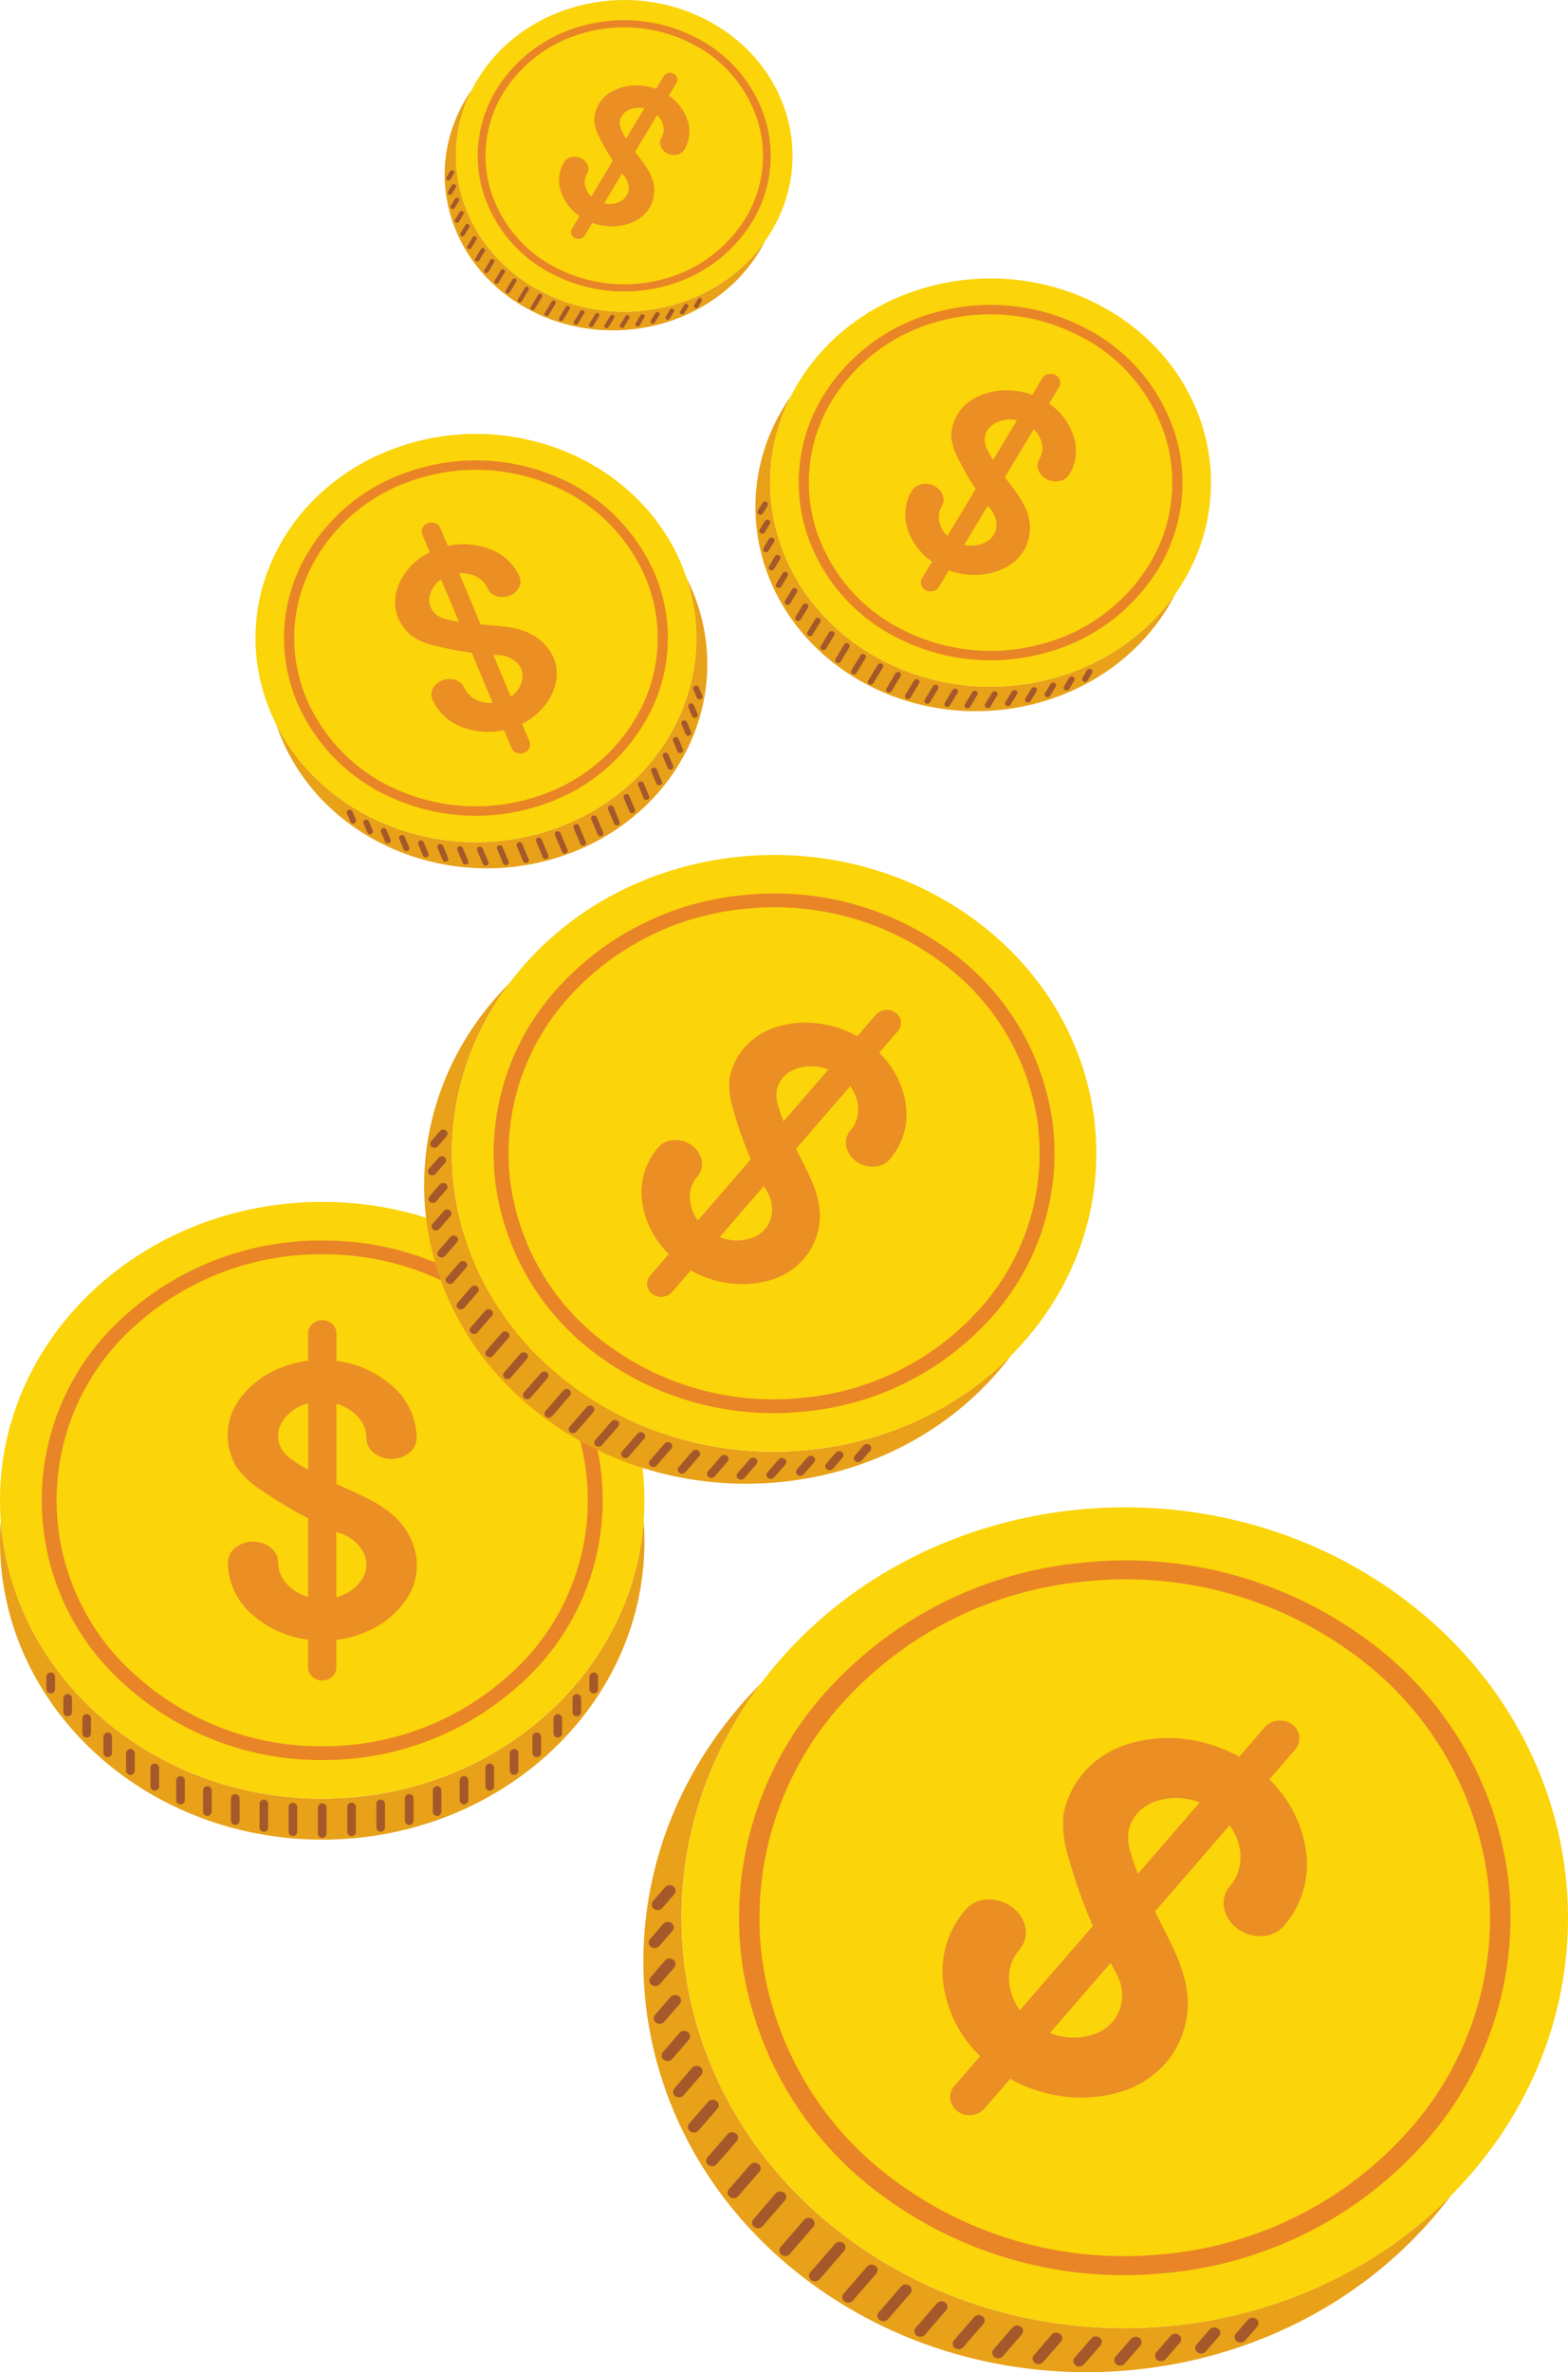 <svg id="Groupe_441" data-name="Groupe 441" xmlns="http://www.w3.org/2000/svg" xmlns:xlink="http://www.w3.org/1999/xlink" width="188" height="284.203" viewBox="0 0 188 284.203">
  <defs>
    <clipPath id="clip-path">
      <rect id="Rectangle_235" data-name="Rectangle 235" width="188" height="284.203" fill="none"/>
    </clipPath>
  </defs>
  <g id="Groupe_440" data-name="Groupe 440" clip-path="url(#clip-path)">
    <path id="Tracé_3203" data-name="Tracé 3203" d="M77.177,233.064q.09,1.222.091,2.467c0,19.743-17.3,35.748-38.634,35.748S0,255.274,0,235.531q0-1.245.091-2.47c1.356,18.605,18.092,33.308,38.543,33.307s37.185-14.7,38.542-33.3" transform="translate(0 -50.878)" fill="#e8a118" fill-rule="evenodd"/>
    <path id="Tracé_3204" data-name="Tracé 3204" d="M38.634,184.206c21.337,0,38.634,16.005,38.634,35.749S59.972,255.7,38.634,255.7,0,239.7,0,219.955s17.3-35.749,38.634-35.749" transform="translate(0 -40.213)" fill="#fbd40a" fill-rule="evenodd"/>
    <path id="Tracé_3205" data-name="Tracé 3205" d="M40.032,190.13a34.939,34.939,0,0,1,23.779,9.114,29.5,29.5,0,0,1,0,44.007,34.931,34.931,0,0,1-23.779,9.114,34.938,34.938,0,0,1-23.78-9.114,29.5,29.5,0,0,1,0-44.007,34.941,34.941,0,0,1,23.78-9.114m22.518,10.281h0a33.087,33.087,0,0,0-22.518-8.63,33.079,33.079,0,0,0-22.518,8.63,27.937,27.937,0,0,0,0,41.673,33.076,33.076,0,0,0,22.518,8.632,33.083,33.083,0,0,0,22.518-8.632,27.939,27.939,0,0,0,0-41.673" transform="translate(-1.398 -41.506)" fill="#e98526" fill-rule="evenodd"/>
    <path id="Tracé_3206" data-name="Tracé 3206" d="M51.482,230.948a3.511,3.511,0,0,0-.367-.947,4.889,4.889,0,0,0-2.915-2.208l-.251-.1v7.84a5.787,5.787,0,0,0,1.005-.369,4.962,4.962,0,0,0,2.064-1.779,3.216,3.216,0,0,0,.464-2.434m-9.423,3.046h0a5.575,5.575,0,0,0,2.507,1.492v-9.413a53.16,53.16,0,0,1-5.651-3.407,10.585,10.585,0,0,1-2.949-2.752,8.021,8.021,0,0,1-1.006-3.023,7.3,7.3,0,0,1,1.334-5.013,10.851,10.851,0,0,1,4.26-3.522,12.82,12.82,0,0,1,4.012-1.165v-3.3a1.505,1.505,0,0,1,.5-1.106,1.787,1.787,0,0,1,2.391,0,1.5,1.5,0,0,1,.5,1.106v3.32a12.443,12.443,0,0,1,6.816,3.113,8.328,8.328,0,0,1,2.8,6.136,2.3,2.3,0,0,1-.9,1.777,3.453,3.453,0,0,1-4.22,0,2.3,2.3,0,0,1-.9-1.777,3.624,3.624,0,0,0-.4-1.653,4.479,4.479,0,0,0-1.164-1.42,5.4,5.4,0,0,0-1.123-.709,5.952,5.952,0,0,0-.912-.342v9.618c.422.2.874.4,1.328.607,2.845,1.286,5.729,2.589,7.273,5.349a8.012,8.012,0,0,1,1.005,3.022,7.288,7.288,0,0,1-1.334,5.015,10.861,10.861,0,0,1-4.261,3.522,12.882,12.882,0,0,1-4.012,1.164v3.3a1.5,1.5,0,0,1-.5,1.106,1.787,1.787,0,0,1-2.391,0,1.505,1.505,0,0,1-.5-1.106V240.61a12.445,12.445,0,0,1-6.815-3.113,8.33,8.33,0,0,1-2.8-6.136,2.3,2.3,0,0,1,.9-1.777,3.454,3.454,0,0,1,4.221,0,2.3,2.3,0,0,1,.9,1.777,3.823,3.823,0,0,0,1.094,2.631m.688-14.862h0a19.065,19.065,0,0,0,1.819,1.125V212.29a5.807,5.807,0,0,0-1,.371,4.958,4.958,0,0,0-2.064,1.778,3.218,3.218,0,0,0-.464,2.435,3.482,3.482,0,0,0,.367.945,4.653,4.653,0,0,0,1.346,1.312" transform="translate(-7.622 -44.169)" fill="#eb8e23" fill-rule="evenodd"/>
    <path id="Tracé_3207" data-name="Tracé 3207" d="M7.121,256.818a.519.519,0,0,1,1.035,0v1.548a.519.519,0,0,1-1.035,0Z" transform="translate(-1.555 -55.96)" fill="#a5592a" fill-rule="evenodd"/>
    <path id="Tracé_3208" data-name="Tracé 3208" d="M9.717,260.125a.519.519,0,0,1,1.035,0v1.7a.519.519,0,0,1-1.035,0Z" transform="translate(-2.121 -56.682)" fill="#a5592a" fill-rule="evenodd"/>
    <path id="Tracé_3209" data-name="Tracé 3209" d="M12.637,263.2a.519.519,0,0,1,1.036,0v1.843a.519.519,0,0,1-1.036,0Z" transform="translate(-2.759 -57.353)" fill="#a5592a" fill-rule="evenodd"/>
    <path id="Tracé_3210" data-name="Tracé 3210" d="M15.856,266.015a.519.519,0,0,1,1.035,0v1.99a.519.519,0,0,1-1.035,0Z" transform="translate(-3.461 -57.968)" fill="#a5592a" fill-rule="evenodd"/>
    <path id="Tracé_3211" data-name="Tracé 3211" d="M19.344,268.551a.519.519,0,0,1,1.036,0v2.138a.519.519,0,0,1-1.036,0Z" transform="translate(-4.223 -58.521)" fill="#a5592a" fill-rule="evenodd"/>
    <path id="Tracé_3212" data-name="Tracé 3212" d="M23.076,270.783a.519.519,0,0,1,1.036,0v2.286a.52.52,0,0,1-1.036,0Z" transform="translate(-5.038 -59.009)" fill="#a5592a" fill-rule="evenodd"/>
    <path id="Tracé_3213" data-name="Tracé 3213" d="M27.023,272.69a.519.519,0,0,1,1.035,0v2.432a.519.519,0,0,1-1.035,0Z" transform="translate(-5.899 -59.425)" fill="#a5592a" fill-rule="evenodd"/>
    <path id="Tracé_3214" data-name="Tracé 3214" d="M31.148,274.256a.519.519,0,0,1,1.036,0v2.579a.519.519,0,0,1-1.036,0Z" transform="translate(-6.8 -59.767)" fill="#a5592a" fill-rule="evenodd"/>
    <path id="Tracé_3215" data-name="Tracé 3215" d="M35.422,275.465a.519.519,0,0,1,1.036,0v2.727a.52.52,0,0,1-1.036,0Z" transform="translate(-7.733 -60.031)" fill="#a5592a" fill-rule="evenodd"/>
    <path id="Tracé_3216" data-name="Tracé 3216" d="M39.806,276.308a.519.519,0,0,1,1.036,0v2.874a.519.519,0,0,1-1.036,0Z" transform="translate(-8.69 -60.215)" fill="#a5592a" fill-rule="evenodd"/>
    <path id="Tracé_3217" data-name="Tracé 3217" d="M44.265,276.777a.519.519,0,0,1,1.034,0V279.8a.519.519,0,0,1-1.034,0Z" transform="translate(-9.663 -60.317)" fill="#a5592a" fill-rule="evenodd"/>
    <path id="Tracé_3218" data-name="Tracé 3218" d="M48.76,276.873a.519.519,0,0,1,1.036,0v3.169a.519.519,0,0,1-1.036,0Z" transform="translate(-10.645 -60.338)" fill="#a5592a" fill-rule="evenodd"/>
    <path id="Tracé_3219" data-name="Tracé 3219" d="M91.444,256.818a.519.519,0,0,0-1.035,0v1.548a.519.519,0,0,0,1.035,0Z" transform="translate(-19.737 -55.96)" fill="#a5592a" fill-rule="evenodd"/>
    <path id="Tracé_3220" data-name="Tracé 3220" d="M88.847,260.125a.519.519,0,0,0-1.035,0v1.7a.519.519,0,0,0,1.035,0Z" transform="translate(-19.17 -56.682)" fill="#a5592a" fill-rule="evenodd"/>
    <path id="Tracé_3221" data-name="Tracé 3221" d="M85.928,263.2a.519.519,0,0,0-1.035,0v1.843a.519.519,0,0,0,1.035,0Z" transform="translate(-18.533 -57.353)" fill="#a5592a" fill-rule="evenodd"/>
    <path id="Tracé_3222" data-name="Tracé 3222" d="M82.709,266.015a.519.519,0,0,0-1.035,0v1.99a.519.519,0,0,0,1.035,0Z" transform="translate(-17.83 -57.968)" fill="#a5592a" fill-rule="evenodd"/>
    <path id="Tracé_3223" data-name="Tracé 3223" d="M79.221,268.551a.519.519,0,0,0-1.036,0v2.138a.52.52,0,0,0,1.036,0Z" transform="translate(-17.068 -58.521)" fill="#a5592a" fill-rule="evenodd"/>
    <path id="Tracé_3224" data-name="Tracé 3224" d="M75.488,270.783a.519.519,0,0,0-1.036,0v2.286a.52.52,0,0,0,1.036,0Z" transform="translate(-16.253 -59.009)" fill="#a5592a" fill-rule="evenodd"/>
    <path id="Tracé_3225" data-name="Tracé 3225" d="M71.542,272.69a.519.519,0,0,0-1.035,0v2.432a.519.519,0,0,0,1.035,0Z" transform="translate(-15.392 -59.425)" fill="#a5592a" fill-rule="evenodd"/>
    <path id="Tracé_3226" data-name="Tracé 3226" d="M67.417,274.256a.519.519,0,0,0-1.036,0v2.579a.519.519,0,0,0,1.036,0Z" transform="translate(-14.491 -59.767)" fill="#a5592a" fill-rule="evenodd"/>
    <path id="Tracé_3227" data-name="Tracé 3227" d="M63.143,275.465a.519.519,0,0,0-1.036,0v2.727a.52.52,0,0,0,1.036,0Z" transform="translate(-13.558 -60.031)" fill="#a5592a" fill-rule="evenodd"/>
    <path id="Tracé_3228" data-name="Tracé 3228" d="M58.759,276.308a.519.519,0,0,0-1.036,0v2.874a.519.519,0,0,0,1.036,0Z" transform="translate(-12.601 -60.215)" fill="#a5592a" fill-rule="evenodd"/>
    <path id="Tracé_3229" data-name="Tracé 3229" d="M54.3,276.777a.519.519,0,0,0-1.036,0V279.8a.519.519,0,0,0,1.036,0Z" transform="translate(-11.628 -60.317)" fill="#a5592a" fill-rule="evenodd"/>
    <path id="Tracé_3230" data-name="Tracé 3230" d="M135.439,195.278q-.756,1.006-1.6,1.978c-13.343,15.408-37.657,17.89-54.307,5.543S60.2,167.955,73.544,152.548q.842-.972,1.741-1.874c-11.514,15.3-8.39,36.46,7.569,48.292s38.953,10.043,52.585-3.689" transform="translate(-14.203 -32.893)" fill="#e8a118" fill-rule="evenodd"/>
    <path id="Tracé_3231" data-name="Tracé 3231" d="M132.1,138.885c16.651,12.346,19.333,34.844,5.99,50.251s-37.655,17.889-54.307,5.543-19.333-34.843-5.991-50.251,37.657-17.888,54.308-5.543" transform="translate(-15.129 -28.605)" fill="#fbd40a" fill-rule="evenodd"/>
    <path id="Tracé_3232" data-name="Tracé 3232" d="M130.365,143.793a30.474,30.474,0,0,1,12.4,20.87,29.416,29.416,0,0,1-7.183,22.87A34.327,34.327,0,0,1,113.025,199a35.46,35.46,0,0,1-24.716-6.646,30.481,30.481,0,0,1-12.4-20.871,29.415,29.415,0,0,1,7.183-22.87,34.334,34.334,0,0,1,22.556-11.471,35.457,35.457,0,0,1,24.716,6.647m10.626,21.051h0a28.866,28.866,0,0,0-11.742-19.763,33.574,33.574,0,0,0-23.4-6.295,32.509,32.509,0,0,0-21.36,10.864,27.849,27.849,0,0,0-6.8,21.657,28.854,28.854,0,0,0,11.74,19.764,33.577,33.577,0,0,0,23.406,6.294A32.506,32.506,0,0,0,134.188,186.5a27.856,27.856,0,0,0,6.8-21.658" transform="translate(-16.527 -29.899)" fill="#e98526" fill-rule="evenodd"/>
    <path id="Tracé_3233" data-name="Tracé 3233" d="M113.616,180.48a3.452,3.452,0,0,0,.353-.95,4.308,4.308,0,0,0-.782-3.41c-.042-.074-.084-.15-.126-.226l-5.3,6.118a5.779,5.779,0,0,0,1.034.293,5.479,5.479,0,0,0,2.813-.193,3.629,3.629,0,0,0,2.007-1.632m-9.411-3.074h0a4.847,4.847,0,0,0,.949,2.615l6.361-7.346a46.31,46.31,0,0,1-2.108-5.928,9.429,9.429,0,0,1-.44-3.856,8.11,8.11,0,0,1,1.257-2.94,8.32,8.32,0,0,1,4.428-3.141,11.954,11.954,0,0,1,5.7-.283,12.725,12.725,0,0,1,3.919,1.413l2.229-2.575a1.724,1.724,0,0,1,1.134-.576,1.779,1.779,0,0,1,1.243.334,1.529,1.529,0,0,1,.623,1.049,1.482,1.482,0,0,1-.361,1.15l-2.243,2.591a10.813,10.813,0,0,1,3.215,6.372,8.178,8.178,0,0,1-1.964,6.407,2.639,2.639,0,0,1-1.9.869,3.356,3.356,0,0,1-2.133-.66,2.906,2.906,0,0,1-1.16-1.782,2.236,2.236,0,0,1,.5-1.906,3.757,3.757,0,0,0,.8-1.522,4.108,4.108,0,0,0,.052-1.782,4.754,4.754,0,0,0-.4-1.2,5.06,5.06,0,0,0-.481-.793l-6.5,7.505c.2.4.41.82.626,1.242,1.351,2.65,2.721,5.336,2.061,8.383a8.1,8.1,0,0,1-1.258,2.94,8.314,8.314,0,0,1-4.428,3.142,11.958,11.958,0,0,1-5.706.283,12.756,12.756,0,0,1-3.918-1.413l-2.229,2.575a1.734,1.734,0,0,1-1.134.577,1.782,1.782,0,0,1-1.243-.335,1.528,1.528,0,0,1-.623-1.049,1.478,1.478,0,0,1,.36-1.151l2.244-2.591a10.816,10.816,0,0,1-3.215-6.372,8.182,8.182,0,0,1,1.963-6.406,2.638,2.638,0,0,1,1.9-.869,3.357,3.357,0,0,1,2.133.659,2.915,2.915,0,0,1,1.16,1.783,2.239,2.239,0,0,1-.5,1.9,3.785,3.785,0,0,0-.925,2.687m10.581-11.2h0a16.319,16.319,0,0,0,.66,1.931l5.383-6.215a5.78,5.78,0,0,0-1.034-.293,5.482,5.482,0,0,0-2.813.193,3.628,3.628,0,0,0-2.007,1.632,3.482,3.482,0,0,0-.353.951,4.164,4.164,0,0,0,.164,1.8" transform="translate(-21.485 -33.789)" fill="#eb8e23" fill-rule="evenodd"/>
    <path id="Tracé_3234" data-name="Tracé 3234" d="M67.137,173.319a.546.546,0,0,1,.728-.073.454.454,0,0,1,.081.673L66.9,175.127a.547.547,0,0,1-.728.075.456.456,0,0,1-.081-.674Z" transform="translate(-14.403 -37.797)" fill="#a5592a" fill-rule="evenodd"/>
    <path id="Tracé_3235" data-name="Tracé 3235" d="M66.9,177.4a.545.545,0,0,1,.728-.074.454.454,0,0,1,.08.673l-1.146,1.323a.546.546,0,0,1-.728.074.455.455,0,0,1-.08-.673Z" transform="translate(-14.33 -38.689)" fill="#a5592a" fill-rule="evenodd"/>
    <path id="Tracé_3236" data-name="Tracé 3236" d="M67.075,181.491a.545.545,0,0,1,.728-.074.455.455,0,0,1,.081.673l-1.247,1.439a.544.544,0,0,1-.727.073.456.456,0,0,1-.081-.673Z" transform="translate(-14.346 -39.581)" fill="#a5592a" fill-rule="evenodd"/>
    <path id="Tracé_3237" data-name="Tracé 3237" d="M67.655,185.55a.548.548,0,0,1,.728-.074.456.456,0,0,1,.08.674L67.118,187.7a.546.546,0,0,1-.728.074.455.455,0,0,1-.08-.674Z" transform="translate(-14.451 -40.467)" fill="#a5592a" fill-rule="evenodd"/>
    <path id="Tracé_3238" data-name="Tracé 3238" d="M68.637,189.548a.545.545,0,0,1,.727-.074.455.455,0,0,1,.081.673L68,191.816a.548.548,0,0,1-.728.074.456.456,0,0,1-.081-.674Z" transform="translate(-14.643 -41.34)" fill="#a5592a" fill-rule="evenodd"/>
    <path id="Tracé_3239" data-name="Tracé 3239" d="M70.014,193.449a.545.545,0,0,1,.728-.073.455.455,0,0,1,.08.672l-1.545,1.783a.546.546,0,0,1-.728.075.456.456,0,0,1-.081-.673Z" transform="translate(-14.922 -42.192)" fill="#a5592a" fill-rule="evenodd"/>
    <path id="Tracé_3240" data-name="Tracé 3240" d="M71.775,197.22a.545.545,0,0,1,.728-.074.455.455,0,0,1,.08.673l-1.643,1.9a.548.548,0,0,1-.728.074.457.457,0,0,1-.081-.675Z" transform="translate(-15.285 -43.015)" fill="#a5592a" fill-rule="evenodd"/>
    <path id="Tracé_3241" data-name="Tracé 3241" d="M73.909,200.83a.545.545,0,0,1,.728-.073.455.455,0,0,1,.081.672l-1.744,2.014a.546.546,0,0,1-.728.074.455.455,0,0,1-.08-.673Z" transform="translate(-15.729 -43.803)" fill="#a5592a" fill-rule="evenodd"/>
    <path id="Tracé_3242" data-name="Tracé 3242" d="M76.4,204.246a.547.547,0,0,1,.728-.074.455.455,0,0,1,.08.674l-1.842,2.128a.547.547,0,0,1-.728.074.454.454,0,0,1-.081-.673Z" transform="translate(-16.251 -44.549)" fill="#a5592a" fill-rule="evenodd"/>
    <path id="Tracé_3243" data-name="Tracé 3243" d="M79.224,207.441a.545.545,0,0,1,.728-.074.456.456,0,0,1,.08.673l-1.943,2.243a.547.547,0,0,1-.728.074.456.456,0,0,1-.081-.674Z" transform="translate(-16.846 -45.246)" fill="#a5592a" fill-rule="evenodd"/>
    <path id="Tracé_3244" data-name="Tracé 3244" d="M82.357,210.386a.547.547,0,0,1,.728-.074.456.456,0,0,1,.081.673l-2.042,2.358a.546.546,0,0,1-.728.074.455.455,0,0,1-.081-.674Z" transform="translate(-17.508 -45.889)" fill="#a5592a" fill-rule="evenodd"/>
    <path id="Tracé_3245" data-name="Tracé 3245" d="M85.772,213.063a.545.545,0,0,1,.728-.074.455.455,0,0,1,.08.674l-2.142,2.472a.546.546,0,0,1-.728.075.456.456,0,0,1-.08-.674Z" transform="translate(-18.232 -46.473)" fill="#a5592a" fill-rule="evenodd"/>
    <path id="Tracé_3246" data-name="Tracé 3246" d="M132.941,222.11a.455.455,0,0,0-.081-.673.546.546,0,0,0-.728.074l-1.047,1.208a.456.456,0,0,0,.081.674.547.547,0,0,0,.728-.074Z" transform="translate(-28.592 -48.318)" fill="#a5592a" fill-rule="evenodd"/>
    <path id="Tracé_3247" data-name="Tracé 3247" d="M128.653,223.188a.455.455,0,0,0-.081-.673.546.546,0,0,0-.728.074l-1.146,1.323a.456.456,0,0,0,.081.673.547.547,0,0,0,.728-.073Z" transform="translate(-27.634 -48.553)" fill="#a5592a" fill-rule="evenodd"/>
    <path id="Tracé_3248" data-name="Tracé 3248" d="M124.269,223.9a.455.455,0,0,0-.081-.673.546.546,0,0,0-.727.073l-1.245,1.439a.454.454,0,0,0,.08.673.547.547,0,0,0,.728-.074Z" transform="translate(-26.655 -48.708)" fill="#a5592a" fill-rule="evenodd"/>
    <path id="Tracé_3249" data-name="Tracé 3249" d="M119.826,224.233a.456.456,0,0,0-.08-.674.546.546,0,0,0-.728.075l-1.345,1.553a.454.454,0,0,0,.08.674.547.547,0,0,0,.728-.074Z" transform="translate(-25.664 -48.781)" fill="#a5592a" fill-rule="evenodd"/>
    <path id="Tracé_3250" data-name="Tracé 3250" d="M115.362,224.193a.456.456,0,0,0-.08-.674.546.546,0,0,0-.728.075l-1.445,1.668a.455.455,0,0,0,.081.673.547.547,0,0,0,.728-.074Z" transform="translate(-24.668 -48.772)" fill="#a5592a" fill-rule="evenodd"/>
    <path id="Tracé_3251" data-name="Tracé 3251" d="M110.913,223.775a.455.455,0,0,0-.081-.673.547.547,0,0,0-.728.074l-1.543,1.783a.455.455,0,0,0,.08.674.546.546,0,0,0,.728-.074Z" transform="translate(-23.675 -48.681)" fill="#a5592a" fill-rule="evenodd"/>
    <path id="Tracé_3252" data-name="Tracé 3252" d="M106.519,222.981a.455.455,0,0,0-.081-.674.546.546,0,0,0-.727.075l-1.645,1.9a.455.455,0,0,0,.081.672.546.546,0,0,0,.728-.073Z" transform="translate(-22.693 -48.508)" fill="#a5592a" fill-rule="evenodd"/>
    <path id="Tracé_3253" data-name="Tracé 3253" d="M102.212,221.815a.456.456,0,0,0-.08-.674.547.547,0,0,0-.729.075l-1.743,2.013a.455.455,0,0,0,.081.674.547.547,0,0,0,.728-.075Z" transform="translate(-21.731 -48.253)" fill="#a5592a" fill-rule="evenodd"/>
    <path id="Tracé_3254" data-name="Tracé 3254" d="M98.033,220.286a.456.456,0,0,0-.081-.674.547.547,0,0,0-.728.075l-1.843,2.128a.456.456,0,0,0,.081.674.547.547,0,0,0,.728-.075Z" transform="translate(-20.797 -47.919)" fill="#a5592a" fill-rule="evenodd"/>
    <path id="Tracé_3255" data-name="Tracé 3255" d="M94.013,218.407a.454.454,0,0,0-.081-.673.546.546,0,0,0-.727.074l-1.943,2.243a.456.456,0,0,0,.081.674.546.546,0,0,0,.728-.075Z" transform="translate(-19.898 -47.509)" fill="#a5592a" fill-rule="evenodd"/>
    <path id="Tracé_3256" data-name="Tracé 3256" d="M90.191,216.194a.455.455,0,0,0-.081-.673.546.546,0,0,0-.727.074l-2.043,2.358a.455.455,0,0,0,.08.673.546.546,0,0,0,.728-.074Z" transform="translate(-19.042 -47.026)" fill="#a5592a" fill-rule="evenodd"/>
    <path id="Tracé_3257" data-name="Tracé 3257" d="M91.553,88.531q.385.759.716,1.552c5.265,12.6-1.5,26.755-15.115,31.626s-28.913-1.391-34.178-13.987q-.332-.794-.6-1.6c5.825,11.56,20.422,17.119,33.468,12.451s19.8-17.867,15.708-30.045" transform="translate(-9.251 -19.327)" fill="#e8a118" fill-rule="evenodd"/>
    <path id="Tracé_3258" data-name="Tracé 3258" d="M56.086,68.156C69.7,63.285,85,69.547,90.264,82.142s-1.5,26.754-15.116,31.625-28.913-1.391-34.177-13.986,1.5-26.754,15.115-31.625" transform="translate(-8.554 -14.518)" fill="#fbd40a" fill-rule="evenodd"/>
    <path id="Tracé_3259" data-name="Tracé 3259" d="M58.278,72a24.642,24.642,0,0,1,17.6.385A22.044,22.044,0,0,1,88.028,84.17a19.766,19.766,0,0,1-.417,16.285A22.249,22.249,0,0,1,74.871,111.7a24.642,24.642,0,0,1-17.6-.385,22.042,22.042,0,0,1-12.15-11.789,19.765,19.765,0,0,1,.417-16.286A22.248,22.248,0,0,1,58.278,72m17.107,1.417h0a23.332,23.332,0,0,0-16.666-.364A21.063,21.063,0,0,0,46.654,83.694a18.714,18.714,0,0,0-.395,15.422,20.876,20.876,0,0,0,11.5,11.163,23.338,23.338,0,0,0,16.667.366A21.074,21.074,0,0,0,86.5,100a18.715,18.715,0,0,0,.395-15.421A20.881,20.881,0,0,0,75.384,73.413" transform="translate(-9.511 -15.403)" fill="#e98526" fill-rule="evenodd"/>
    <path id="Tracé_3260" data-name="Tracé 3260" d="M75.5,97.222a2.559,2.559,0,0,0-.487-.52,3.564,3.564,0,0,0-2.447-.743l-.188-.009,2.09,5a3.693,3.693,0,0,0,.542-.465,3.141,3.141,0,0,0,.843-1.606,2.2,2.2,0,0,0-.353-1.66m-5.2,4.094h0a4.028,4.028,0,0,0,2,.38L69.79,95.69a38.373,38.373,0,0,1-4.514-.883,7.823,7.823,0,0,1-2.615-1.083,5.874,5.874,0,0,1-1.448-1.7,4.937,4.937,0,0,1-.485-3.5A6.835,6.835,0,0,1,62.507,85.3a8.248,8.248,0,0,1,2.25-1.66l-.879-2.1a1,1,0,0,1,.021-.819,1.121,1.121,0,0,1,.64-.565,1.235,1.235,0,0,1,.885.02,1.106,1.106,0,0,1,.611.593l.885,2.118a8.87,8.87,0,0,1,5.178.43,6.145,6.145,0,0,1,3.421,3.276,1.509,1.509,0,0,1-.1,1.337,2.121,2.121,0,0,1-1.154.941,2.34,2.34,0,0,1-1.538.023,1.7,1.7,0,0,1-1.046-.929,2.638,2.638,0,0,0-.7-.963,3.342,3.342,0,0,0-1.123-.641,3.943,3.943,0,0,0-.905-.195,4.207,4.207,0,0,0-.673-.012L70.85,92.29c.323.03.666.058,1.01.084,2.157.171,4.345.344,6.065,1.753a5.876,5.876,0,0,1,1.448,1.7,4.939,4.939,0,0,1,.486,3.5,6.841,6.841,0,0,1-1.78,3.218,8.209,8.209,0,0,1-2.248,1.659l.879,2.105a1,1,0,0,1-.021.819,1.122,1.122,0,0,1-.641.565,1.231,1.231,0,0,1-.883-.02,1.11,1.11,0,0,1-.612-.593l-.885-2.118a8.87,8.87,0,0,1-5.178-.429,6.146,6.146,0,0,1-3.421-3.277,1.511,1.511,0,0,1,.1-1.337,2.123,2.123,0,0,1,1.155-.94,2.33,2.33,0,0,1,1.538-.023,1.7,1.7,0,0,1,1.045.929,2.807,2.807,0,0,0,1.4,1.428m-3.524-9.638h0a13.567,13.567,0,0,0,1.46.3L66.116,86.9a3.562,3.562,0,0,0-.542.465,3.14,3.14,0,0,0-.843,1.606,2.2,2.2,0,0,0,.353,1.659,2.6,2.6,0,0,0,.487.52,3.444,3.444,0,0,0,1.208.529" transform="translate(-13.23 -17.483)" fill="#eb8e23" fill-rule="evenodd"/>
    <path id="Tracé_3261" data-name="Tracé 3261" d="M53.208,124.558a.321.321,0,0,1,.2-.424.364.364,0,0,1,.458.187l.413.989a.321.321,0,0,1-.2.424.363.363,0,0,1-.457-.188Z" transform="translate(-11.61 -27.094)" fill="#a5592a" fill-rule="evenodd"/>
    <path id="Tracé_3262" data-name="Tracé 3262" d="M55.746,126.075a.321.321,0,0,1,.2-.424.364.364,0,0,1,.457.187l.452,1.083a.319.319,0,0,1-.2.423.363.363,0,0,1-.458-.187Z" transform="translate(-12.165 -27.425)" fill="#a5592a" fill-rule="evenodd"/>
    <path id="Tracé_3263" data-name="Tracé 3263" d="M58.428,127.368a.322.322,0,0,1,.2-.424.365.365,0,0,1,.458.188l.492,1.176a.32.32,0,0,1-.2.424.364.364,0,0,1-.458-.188Z" transform="translate(-12.75 -27.708)" fill="#a5592a" fill-rule="evenodd"/>
    <path id="Tracé_3264" data-name="Tracé 3264" d="M61.231,128.431a.321.321,0,0,1,.2-.424.364.364,0,0,1,.458.187l.532,1.27a.321.321,0,0,1-.2.424.364.364,0,0,1-.458-.187Z" transform="translate(-13.362 -27.94)" fill="#a5592a" fill-rule="evenodd"/>
    <path id="Tracé_3265" data-name="Tracé 3265" d="M64.135,129.251a.32.32,0,0,1,.2-.424.364.364,0,0,1,.458.188l.57,1.363a.32.32,0,0,1-.2.424.365.365,0,0,1-.459-.188Z" transform="translate(-13.996 -28.119)" fill="#a5592a" fill-rule="evenodd"/>
    <path id="Tracé_3266" data-name="Tracé 3266" d="M67.11,129.823a.321.321,0,0,1,.2-.424.365.365,0,0,1,.459.188l.608,1.459a.319.319,0,0,1-.2.423.364.364,0,0,1-.459-.188Z" transform="translate(-14.645 -28.244)" fill="#a5592a" fill-rule="evenodd"/>
    <path id="Tracé_3267" data-name="Tracé 3267" d="M70.135,130.139a.319.319,0,0,1,.2-.423.364.364,0,0,1,.458.186l.649,1.552a.322.322,0,0,1-.2.424.363.363,0,0,1-.457-.188Z" transform="translate(-15.306 -28.313)" fill="#a5592a" fill-rule="evenodd"/>
    <path id="Tracé_3268" data-name="Tracé 3268" d="M73.185,130.2a.321.321,0,0,1,.2-.424.363.363,0,0,1,.458.187l.689,1.646a.322.322,0,0,1-.2.424.364.364,0,0,1-.458-.188Z" transform="translate(-15.972 -28.325)" fill="#a5592a" fill-rule="evenodd"/>
    <path id="Tracé_3269" data-name="Tracé 3269" d="M76.234,129.992a.322.322,0,0,1,.2-.424.364.364,0,0,1,.458.188l.727,1.74a.321.321,0,0,1-.2.424.364.364,0,0,1-.458-.188Z" transform="translate(-16.637 -28.281)" fill="#a5592a" fill-rule="evenodd"/>
    <path id="Tracé_3270" data-name="Tracé 3270" d="M79.255,129.53a.32.32,0,0,1,.2-.424.364.364,0,0,1,.458.188l.767,1.834a.321.321,0,0,1-.2.424.365.365,0,0,1-.458-.188Z" transform="translate(-17.297 -28.18)" fill="#a5592a" fill-rule="evenodd"/>
    <path id="Tracé_3271" data-name="Tracé 3271" d="M82.224,128.81a.321.321,0,0,1,.2-.424.365.365,0,0,1,.458.188l.805,1.928a.321.321,0,0,1-.2.424.365.365,0,0,1-.458-.188Z" transform="translate(-17.945 -28.023)" fill="#a5592a" fill-rule="evenodd"/>
    <path id="Tracé_3272" data-name="Tracé 3272" d="M85.118,127.846a.32.32,0,0,1,.2-.423.363.363,0,0,1,.458.186l.845,2.022a.321.321,0,0,1-.2.424.363.363,0,0,1-.457-.188Z" transform="translate(-18.577 -27.812)" fill="#a5592a" fill-rule="evenodd"/>
    <path id="Tracé_3273" data-name="Tracé 3273" d="M107,105.309a.362.362,0,0,0-.458-.187.32.32,0,0,0-.2.423l.414.987a.36.36,0,0,0,.457.188.319.319,0,0,0,.2-.424Z" transform="translate(-23.209 -22.944)" fill="#a5592a" fill-rule="evenodd"/>
    <path id="Tracé_3274" data-name="Tracé 3274" d="M106.227,108.01a.364.364,0,0,0-.457-.188.322.322,0,0,0-.2.424l.453,1.082a.364.364,0,0,0,.457.188.321.321,0,0,0,.2-.424Z" transform="translate(-23.04 -23.533)" fill="#a5592a" fill-rule="evenodd"/>
    <path id="Tracé_3275" data-name="Tracé 3275" d="M105.183,110.638a.364.364,0,0,0-.457-.188.322.322,0,0,0-.2.424l.492,1.176a.363.363,0,0,0,.458.188.322.322,0,0,0,.2-.424Z" transform="translate(-22.813 -24.107)" fill="#a5592a" fill-rule="evenodd"/>
    <path id="Tracé_3276" data-name="Tracé 3276" d="M103.882,113.169a.365.365,0,0,0-.458-.187.321.321,0,0,0-.2.424l.531,1.269a.363.363,0,0,0,.458.189.322.322,0,0,0,.2-.425Z" transform="translate(-22.529 -24.66)" fill="#a5592a" fill-rule="evenodd"/>
    <path id="Tracé_3277" data-name="Tracé 3277" d="M102.332,115.583a.364.364,0,0,0-.458-.188.321.321,0,0,0-.2.424l.571,1.364a.363.363,0,0,0,.457.188.32.32,0,0,0,.2-.424Z" transform="translate(-22.19 -25.187)" fill="#a5592a" fill-rule="evenodd"/>
    <path id="Tracé_3278" data-name="Tracé 3278" d="M100.546,117.858a.365.365,0,0,0-.458-.188.322.322,0,0,0-.2.425l.61,1.457a.362.362,0,0,0,.457.188.321.321,0,0,0,.2-.423Z" transform="translate(-21.8 -25.683)" fill="#a5592a" fill-rule="evenodd"/>
    <path id="Tracé_3279" data-name="Tracé 3279" d="M98.537,119.976a.364.364,0,0,0-.458-.188.322.322,0,0,0-.2.424l.649,1.552a.362.362,0,0,0,.457.187.321.321,0,0,0,.2-.424Z" transform="translate(-21.362 -26.146)" fill="#a5592a" fill-rule="evenodd"/>
    <path id="Tracé_3280" data-name="Tracé 3280" d="M96.323,121.917a.363.363,0,0,0-.458-.188.32.32,0,0,0-.2.424l.687,1.645a.364.364,0,0,0,.458.188.322.322,0,0,0,.2-.425Z" transform="translate(-20.878 -26.569)" fill="#a5592a" fill-rule="evenodd"/>
    <path id="Tracé_3281" data-name="Tracé 3281" d="M93.919,123.664a.363.363,0,0,0-.458-.188.32.32,0,0,0-.2.423l.727,1.741a.365.365,0,0,0,.458.188.323.323,0,0,0,.2-.424Z" transform="translate(-20.353 -26.951)" fill="#a5592a" fill-rule="evenodd"/>
    <path id="Tracé_3282" data-name="Tracé 3282" d="M91.347,125.2a.365.365,0,0,0-.459-.188.32.32,0,0,0-.2.424l.766,1.834a.364.364,0,0,0,.457.187.321.321,0,0,0,.2-.424Z" transform="translate(-19.792 -27.287)" fill="#a5592a" fill-rule="evenodd"/>
    <path id="Tracé_3283" data-name="Tracé 3283" d="M88.628,126.519a.364.364,0,0,0-.458-.188.321.321,0,0,0-.2.424l.806,1.928a.365.365,0,0,0,.458.187.32.32,0,0,0,.2-.423Z" transform="translate(-19.199 -27.574)" fill="#a5592a" fill-rule="evenodd"/>
    <path id="Tracé_3284" data-name="Tracé 3284" d="M166.219,84.383q-.386.759-.833,1.5c-7.1,11.8-23.188,16.041-35.94,9.474S112.11,73.9,119.207,62.1q.447-.745.943-1.448c-5.878,11.537-1.162,25.475,11.062,31.77s27.508,2.659,35.007-8.042" transform="translate(-25.294 -13.241)" fill="#e8a118" fill-rule="evenodd"/>
    <path id="Tracé_3285" data-name="Tracé 3285" d="M157.407,45.771c12.753,6.567,17.336,21.457,10.239,33.256S144.456,95.068,131.7,88.5s-17.336-21.457-10.239-33.257,23.189-16.042,35.942-9.473" transform="translate(-25.787 -9.317)" fill="#fbd40a" fill-rule="evenodd"/>
    <path id="Tracé_3286" data-name="Tracé 3286" d="M156.7,49.423a21.584,21.584,0,0,1,10.937,12.767,19.821,19.821,0,0,1-2.024,16.182,22.713,22.713,0,0,1-13.8,10.118,24.577,24.577,0,0,1-17.488-1.872,21.575,21.575,0,0,1-10.935-12.766,19.814,19.814,0,0,1,2.023-16.182,22.716,22.716,0,0,1,13.8-10.118A24.576,24.576,0,0,1,156.7,49.423M166.461,62.5h0A20.438,20.438,0,0,0,156.1,50.41a23.275,23.275,0,0,0-16.559-1.774,21.518,21.518,0,0,0-13.066,9.583,18.766,18.766,0,0,0-1.915,15.324,20.438,20.438,0,0,0,10.355,12.089A23.281,23.281,0,0,0,151.48,87.4a21.516,21.516,0,0,0,13.064-9.583A18.769,18.769,0,0,0,166.461,62.5" transform="translate(-26.744 -10.202)" fill="#e98526" fill-rule="evenodd"/>
    <path id="Tracé_3287" data-name="Tracé 3287" d="M149.673,76.14a2.314,2.314,0,0,0,.121-.68,3.014,3.014,0,0,0-.948-2.217l-.113-.138-2.818,4.685a4.137,4.137,0,0,0,.733.088,3.705,3.705,0,0,0,1.874-.428,2.386,2.386,0,0,0,1.151-1.311m-6.726-1.081h0a3.419,3.419,0,0,0,.962,1.664l3.384-5.626a32.482,32.482,0,0,1-2.153-3.776,6.567,6.567,0,0,1-.774-2.552,5.274,5.274,0,0,1,3.085-4.7,8.074,8.074,0,0,1,3.812-.793,8.893,8.893,0,0,1,2.817.539l1.185-1.972a1.148,1.148,0,0,1,.694-.509,1.235,1.235,0,0,1,.879.094,1.088,1.088,0,0,1,.55.643,1,1,0,0,1-.1.813L156.1,60.864a7.651,7.651,0,0,1,2.954,3.958,5.512,5.512,0,0,1-.534,4.528,1.748,1.748,0,0,1-1.173.786,2.32,2.32,0,0,1-1.521-.218,2.066,2.066,0,0,1-1-1.08,1.517,1.517,0,0,1,.1-1.338,2.487,2.487,0,0,0,.354-1.111,2.8,2.8,0,0,0-.185-1.208,3.307,3.307,0,0,0-.417-.769,3.684,3.684,0,0,0-.421-.485L150.8,69.675c.18.249.378.509.575.772,1.238,1.644,2.494,3.311,2.424,5.437A5.428,5.428,0,0,1,153.31,78a5.484,5.484,0,0,1-2.6,2.587,8.09,8.09,0,0,1-3.813.793,8.927,8.927,0,0,1-2.816-.538l-1.186,1.971a1.15,1.15,0,0,1-.694.51,1.244,1.244,0,0,1-.879-.095,1.092,1.092,0,0,1-.55-.643,1,1,0,0,1,.1-.813l1.194-1.985a7.644,7.644,0,0,1-2.954-3.959,5.513,5.513,0,0,1,.534-4.528,1.751,1.751,0,0,1,1.173-.786,2.325,2.325,0,0,1,1.52.22,2.061,2.061,0,0,1,1,1.079,1.51,1.51,0,0,1-.1,1.337,2.549,2.549,0,0,0-.292,1.91m5.754-8.671h0a11.372,11.372,0,0,0,.683,1.232l2.863-4.76a4.058,4.058,0,0,0-.732-.088,3.7,3.7,0,0,0-1.874.428,2.4,2.4,0,0,0-1.152,1.313,2.3,2.3,0,0,0-.12.678,2.886,2.886,0,0,0,.333,1.2" transform="translate(-30.313 -12.506)" fill="#eb8e23" fill-rule="evenodd"/>
    <path id="Tracé_3288" data-name="Tracé 3288" d="M116.775,77.043a.37.37,0,0,1,.482-.127.315.315,0,0,1,.138.445l-.557.926a.37.37,0,0,1-.481.127.315.315,0,0,1-.138-.446Z" transform="translate(-25.361 -16.782)" fill="#a5592a" fill-rule="evenodd"/>
    <path id="Tracé_3289" data-name="Tracé 3289" d="M117.123,79.818a.368.368,0,0,1,.481-.127.314.314,0,0,1,.138.446l-.61,1.014a.37.37,0,0,1-.481.127.315.315,0,0,1-.138-.446Z" transform="translate(-25.426 -17.388)" fill="#a5592a" fill-rule="evenodd"/>
    <path id="Tracé_3290" data-name="Tracé 3290" d="M117.749,82.554a.37.37,0,0,1,.482-.127.316.316,0,0,1,.138.446l-.663,1.1a.368.368,0,0,1-.481.127.315.315,0,0,1-.138-.445Z" transform="translate(-25.551 -17.985)" fill="#a5592a" fill-rule="evenodd"/>
    <path id="Tracé_3291" data-name="Tracé 3291" d="M118.644,85.228a.371.371,0,0,1,.482-.127.315.315,0,0,1,.138.446l-.715,1.191a.37.37,0,0,1-.482.127.315.315,0,0,1-.138-.446Z" transform="translate(-25.735 -18.569)" fill="#a5592a" fill-rule="evenodd"/>
    <path id="Tracé_3292" data-name="Tracé 3292" d="M119.8,87.817a.369.369,0,0,1,.481-.127.315.315,0,0,1,.138.446l-.768,1.277a.37.37,0,0,1-.482.127.315.315,0,0,1-.137-.446Z" transform="translate(-25.976 -19.134)" fill="#a5592a" fill-rule="evenodd"/>
    <path id="Tracé_3293" data-name="Tracé 3293" d="M121.217,90.3a.369.369,0,0,1,.482-.127.316.316,0,0,1,.138.446l-.821,1.365a.371.371,0,0,1-.483.127.315.315,0,0,1-.137-.446Z" transform="translate(-26.273 -19.676)" fill="#a5592a" fill-rule="evenodd"/>
    <path id="Tracé_3294" data-name="Tracé 3294" d="M122.875,92.654a.369.369,0,0,1,.481-.127.315.315,0,0,1,.138.446l-.875,1.453a.369.369,0,0,1-.482.128.317.317,0,0,1-.138-.446Z" transform="translate(-26.623 -20.19)" fill="#a5592a" fill-rule="evenodd"/>
    <path id="Tracé_3295" data-name="Tracé 3295" d="M124.763,94.86a.369.369,0,0,1,.482-.127.316.316,0,0,1,.138.445l-.929,1.543a.37.37,0,0,1-.482.126.314.314,0,0,1-.137-.445Z" transform="translate(-27.024 -20.672)" fill="#a5592a" fill-rule="evenodd"/>
    <path id="Tracé_3296" data-name="Tracé 3296" d="M126.867,96.9a.369.369,0,0,1,.482-.127.315.315,0,0,1,.138.446l-.98,1.63a.371.371,0,0,1-.482.127.317.317,0,0,1-.138-.447Z" transform="translate(-27.472 -21.117)" fill="#a5592a" fill-rule="evenodd"/>
    <path id="Tracé_3297" data-name="Tracé 3297" d="M129.17,98.751a.369.369,0,0,1,.482-.127.316.316,0,0,1,.138.446l-1.033,1.718a.369.369,0,0,1-.481.126.314.314,0,0,1-.138-.445Z" transform="translate(-27.963 -21.521)" fill="#a5592a" fill-rule="evenodd"/>
    <path id="Tracé_3298" data-name="Tracé 3298" d="M131.651,100.4a.369.369,0,0,1,.482-.127.315.315,0,0,1,.138.445l-1.087,1.806a.369.369,0,0,1-.482.127.316.316,0,0,1-.137-.446Z" transform="translate(-28.493 -21.882)" fill="#a5592a" fill-rule="evenodd"/>
    <path id="Tracé_3299" data-name="Tracé 3299" d="M134.288,101.845a.369.369,0,0,1,.482-.127.317.317,0,0,1,.138.446l-1.14,1.894a.37.37,0,0,1-.482.127.315.315,0,0,1-.137-.446Z" transform="translate(-29.057 -22.196)" fill="#a5592a" fill-rule="evenodd"/>
    <path id="Tracé_3300" data-name="Tracé 3300" d="M167.171,103a.316.316,0,0,0-.138-.446.369.369,0,0,0-.482.127L166,103.6a.314.314,0,0,0,.138.445.368.368,0,0,0,.481-.127Z" transform="translate(-36.228 -22.378)" fill="#a5592a" fill-rule="evenodd"/>
    <path id="Tracé_3301" data-name="Tracé 3301" d="M164.416,104.173a.316.316,0,0,0-.137-.446.37.37,0,0,0-.482.127l-.61,1.014a.315.315,0,0,0,.138.445.37.37,0,0,0,.482-.127Z" transform="translate(-35.615 -22.635)" fill="#a5592a" fill-rule="evenodd"/>
    <path id="Tracé_3302" data-name="Tracé 3302" d="M161.551,105.112a.316.316,0,0,0-.138-.446.37.37,0,0,0-.481.127l-.664,1.1a.314.314,0,0,0,.138.445.371.371,0,0,0,.482-.126Z" transform="translate(-34.978 -22.84)" fill="#a5592a" fill-rule="evenodd"/>
    <path id="Tracé_3303" data-name="Tracé 3303" d="M158.6,105.8a.314.314,0,0,0-.137-.446.37.37,0,0,0-.482.127l-.714,1.19a.315.315,0,0,0,.137.446.369.369,0,0,0,.482-.127Z" transform="translate(-34.322 -22.991)" fill="#a5592a" fill-rule="evenodd"/>
    <path id="Tracé_3304" data-name="Tracé 3304" d="M155.588,106.246a.314.314,0,0,0-.137-.446.368.368,0,0,0-.481.127l-.769,1.278a.314.314,0,0,0,.138.445.369.369,0,0,0,.481-.126Z" transform="translate(-33.653 -23.088)" fill="#a5592a" fill-rule="evenodd"/>
    <path id="Tracé_3305" data-name="Tracé 3305" d="M152.54,106.432a.315.315,0,0,0-.137-.446.371.371,0,0,0-.482.127l-.822,1.366a.316.316,0,0,0,.138.445.37.37,0,0,0,.482-.126Z" transform="translate(-32.976 -23.128)" fill="#a5592a" fill-rule="evenodd"/>
    <path id="Tracé_3306" data-name="Tracé 3306" d="M149.483,106.357a.315.315,0,0,0-.137-.446.37.37,0,0,0-.482.127l-.875,1.453a.316.316,0,0,0,.138.446.369.369,0,0,0,.481-.127Z" transform="translate(-32.297 -23.112)" fill="#a5592a" fill-rule="evenodd"/>
    <path id="Tracé_3307" data-name="Tracé 3307" d="M146.44,106.023a.316.316,0,0,0-.138-.446.37.37,0,0,0-.482.127l-.928,1.542a.315.315,0,0,0,.138.445.369.369,0,0,0,.482-.127Z" transform="translate(-31.621 -23.039)" fill="#a5592a" fill-rule="evenodd"/>
    <path id="Tracé_3308" data-name="Tracé 3308" d="M143.436,105.43a.315.315,0,0,0-.138-.446.368.368,0,0,0-.481.127l-.982,1.63a.316.316,0,0,0,.137.446.371.371,0,0,0,.483-.127Z" transform="translate(-30.954 -22.91)" fill="#a5592a" fill-rule="evenodd"/>
    <path id="Tracé_3309" data-name="Tracé 3309" d="M140.5,104.584a.316.316,0,0,0-.138-.446.37.37,0,0,0-.482.127l-1.033,1.717a.316.316,0,0,0,.138.446.369.369,0,0,0,.482-.127Z" transform="translate(-30.301 -22.725)" fill="#a5592a" fill-rule="evenodd"/>
    <path id="Tracé_3310" data-name="Tracé 3310" d="M137.65,103.492a.316.316,0,0,0-.138-.446.371.371,0,0,0-.482.127l-1.087,1.806a.316.316,0,0,0,.138.446.37.37,0,0,0,.482-.127Z" transform="translate(-29.668 -22.487)" fill="#a5592a" fill-rule="evenodd"/>
    <path id="Tracé_3311" data-name="Tracé 3311" d="M106.648,31.839q-.3.579-.636,1.148c-5.419,9.008-17.7,12.247-27.44,7.233s-13.235-16.382-7.816-25.39q.341-.569.72-1.105c-4.488,8.807-.886,19.449,8.445,24.254s21,2.03,26.728-6.139" transform="translate(-14.89 -2.996)" fill="#e8a118" fill-rule="evenodd"/>
    <path id="Tracé_3312" data-name="Tracé 3312" d="M99.921,2.36c9.735,5.013,13.235,16.381,7.816,25.389S90.033,40,80.3,34.982,67.063,18.6,72.481,9.593s17.7-12.248,27.44-7.233" transform="translate(-15.266 0)" fill="#fbd40a" fill-rule="evenodd"/>
    <path id="Tracé_3313" data-name="Tracé 3313" d="M99.379,5.148a16.482,16.482,0,0,1,8.349,9.746,15.133,15.133,0,0,1-1.546,12.355A17.345,17.345,0,0,1,95.65,34.974,18.767,18.767,0,0,1,82.3,33.545,16.477,16.477,0,0,1,73.949,23.8a15.138,15.138,0,0,1,1.545-12.354A17.344,17.344,0,0,1,86.027,3.72,18.767,18.767,0,0,1,99.379,5.148m7.453,9.982h0A15.608,15.608,0,0,0,98.926,5.9,17.777,17.777,0,0,0,86.281,4.548a16.43,16.43,0,0,0-9.974,7.315,14.328,14.328,0,0,0-1.461,11.7,15.593,15.593,0,0,0,7.9,9.229A17.774,17.774,0,0,0,95.4,34.146a16.425,16.425,0,0,0,9.974-7.316,14.334,14.334,0,0,0,1.463-11.7" transform="translate(-15.996 -0.676)" fill="#e98526" fill-rule="evenodd"/>
    <path id="Tracé_3314" data-name="Tracé 3314" d="M94.016,25.545a1.825,1.825,0,0,0,.092-.518,2.3,2.3,0,0,0-.725-1.692l-.086-.106-2.151,3.577a3.137,3.137,0,0,0,.56.067,2.825,2.825,0,0,0,1.43-.326,1.832,1.832,0,0,0,.879-1M88.88,24.72h0a2.613,2.613,0,0,0,.735,1.269L92.2,21.7a24.959,24.959,0,0,1-1.643-2.883,5,5,0,0,1-.59-1.949,4.03,4.03,0,0,1,2.355-3.59,6.181,6.181,0,0,1,2.91-.606,6.768,6.768,0,0,1,2.151.412l.905-1.506a.878.878,0,0,1,.53-.389.951.951,0,0,1,.671.073.826.826,0,0,1,.419.49.761.761,0,0,1-.077.621l-.911,1.515a5.839,5.839,0,0,1,2.256,3.021,4.213,4.213,0,0,1-.407,3.457,1.338,1.338,0,0,1-.9.6,1.779,1.779,0,0,1-1.16-.168,1.567,1.567,0,0,1-.765-.825,1.156,1.156,0,0,1,.078-1.021,1.9,1.9,0,0,0,.27-.848,2.144,2.144,0,0,0-.141-.922,2.543,2.543,0,0,0-.318-.586,2.743,2.743,0,0,0-.322-.371l-2.64,4.388c.138.19.288.389.439.59.944,1.255,1.9,2.527,1.85,4.148a4.128,4.128,0,0,1-.371,1.616,4.187,4.187,0,0,1-1.984,1.975,6.184,6.184,0,0,1-2.911.606,6.81,6.81,0,0,1-2.15-.411l-.905,1.5a.873.873,0,0,1-.53.389.94.94,0,0,1-.671-.071.824.824,0,0,1-.419-.491.762.762,0,0,1,.076-.621l.912-1.515a5.844,5.844,0,0,1-2.256-3.022,4.208,4.208,0,0,1,.408-3.457,1.334,1.334,0,0,1,.9-.6,1.786,1.786,0,0,1,1.161.167,1.586,1.586,0,0,1,.766.825,1.158,1.158,0,0,1-.08,1.022,1.943,1.943,0,0,0-.224,1.458M93.274,18.1h0a8.788,8.788,0,0,0,.521.941l2.186-3.634a3.075,3.075,0,0,0-.56-.067,2.846,2.846,0,0,0-1.43.326,1.826,1.826,0,0,0-.879,1,1.789,1.789,0,0,0-.092.518,2.2,2.2,0,0,0,.254.914" transform="translate(-18.721 -2.435)" fill="#eb8e23" fill-rule="evenodd"/>
    <path id="Tracé_3315" data-name="Tracé 3315" d="M68.9,26.234a.282.282,0,0,1,.367-.1.241.241,0,0,1,.106.34l-.425.707a.283.283,0,0,1-.368.1.242.242,0,0,1-.1-.34Z" transform="translate(-14.941 -5.699)" fill="#a5592a" fill-rule="evenodd"/>
    <path id="Tracé_3316" data-name="Tracé 3316" d="M69.165,28.354a.282.282,0,0,1,.368-.1.241.241,0,0,1,.1.34l-.466.774a.282.282,0,0,1-.367.1.241.241,0,0,1-.1-.34Z" transform="translate(-14.99 -6.162)" fill="#a5592a" fill-rule="evenodd"/>
    <path id="Tracé_3317" data-name="Tracé 3317" d="M69.642,30.441a.281.281,0,0,1,.367-.1.24.24,0,0,1,.1.34l-.506.841a.282.282,0,0,1-.367.1.241.241,0,0,1-.1-.341Z" transform="translate(-15.086 -6.617)" fill="#a5592a" fill-rule="evenodd"/>
    <path id="Tracé_3318" data-name="Tracé 3318" d="M70.327,32.484a.282.282,0,0,1,.367-.1.241.241,0,0,1,.106.34l-.547.908a.28.28,0,0,1-.367.1.24.24,0,0,1-.1-.34Z" transform="translate(-15.226 -7.063)" fill="#a5592a" fill-rule="evenodd"/>
    <path id="Tracé_3319" data-name="Tracé 3319" d="M71.212,34.459a.283.283,0,0,1,.368-.1.24.24,0,0,1,.1.34l-.586.976a.282.282,0,0,1-.367.1.241.241,0,0,1-.1-.34Z" transform="translate(-15.41 -7.495)" fill="#a5592a" fill-rule="evenodd"/>
    <path id="Tracé_3320" data-name="Tracé 3320" d="M72.291,36.356a.281.281,0,0,1,.367-.1.241.241,0,0,1,.106.34l-.628,1.043a.283.283,0,0,1-.368.1.24.24,0,0,1-.1-.341Z" transform="translate(-15.637 -7.909)" fill="#a5592a" fill-rule="evenodd"/>
    <path id="Tracé_3321" data-name="Tracé 3321" d="M73.556,38.153a.281.281,0,0,1,.367-.1.24.24,0,0,1,.106.34l-.668,1.109a.281.281,0,0,1-.367.1.241.241,0,0,1-.1-.341Z" transform="translate(-15.904 -8.301)" fill="#a5592a" fill-rule="evenodd"/>
    <path id="Tracé_3322" data-name="Tracé 3322" d="M75,39.837a.282.282,0,0,1,.368-.1.242.242,0,0,1,.1.34l-.708,1.178a.282.282,0,0,1-.367.1.24.24,0,0,1-.106-.34Z" transform="translate(-16.21 -8.669)" fill="#a5592a" fill-rule="evenodd"/>
    <path id="Tracé_3323" data-name="Tracé 3323" d="M76.6,41.393a.282.282,0,0,1,.368-.1.241.241,0,0,1,.1.34l-.749,1.244a.283.283,0,0,1-.368.1.242.242,0,0,1-.1-.34Z" transform="translate(-16.552 -9.008)" fill="#a5592a" fill-rule="evenodd"/>
    <path id="Tracé_3324" data-name="Tracé 3324" d="M78.362,42.808a.282.282,0,0,1,.368-.1.241.241,0,0,1,.1.34l-.79,1.311a.281.281,0,0,1-.367.1.24.24,0,0,1-.106-.34Z" transform="translate(-16.927 -9.317)" fill="#a5592a" fill-rule="evenodd"/>
    <path id="Tracé_3325" data-name="Tracé 3325" d="M80.256,44.069a.282.282,0,0,1,.368-.1.24.24,0,0,1,.1.34L79.9,45.691a.28.28,0,0,1-.367.1.239.239,0,0,1-.1-.339Z" transform="translate(-17.332 -9.592)" fill="#a5592a" fill-rule="evenodd"/>
    <path id="Tracé_3326" data-name="Tracé 3326" d="M82.27,45.17a.283.283,0,0,1,.367-.1.241.241,0,0,1,.106.341l-.87,1.446a.283.283,0,0,1-.367.1.24.24,0,0,1-.1-.341Z" transform="translate(-17.763 -9.833)" fill="#a5592a" fill-rule="evenodd"/>
    <path id="Tracé_3327" data-name="Tracé 3327" d="M107.375,46.049a.241.241,0,0,0-.1-.34.281.281,0,0,0-.368.1l-.424.706a.24.24,0,0,0,.1.34.282.282,0,0,0,.368-.1Z" transform="translate(-23.237 -9.972)" fill="#a5592a" fill-rule="evenodd"/>
    <path id="Tracé_3328" data-name="Tracé 3328" d="M105.271,46.948a.242.242,0,0,0-.106-.341.282.282,0,0,0-.367.1l-.466.773a.241.241,0,0,0,.1.34.282.282,0,0,0,.368-.1Z" transform="translate(-22.769 -10.168)" fill="#a5592a" fill-rule="evenodd"/>
    <path id="Tracé_3329" data-name="Tracé 3329" d="M103.084,47.664a.241.241,0,0,0-.1-.34.284.284,0,0,0-.368.1l-.506.841a.24.24,0,0,0,.1.34.28.28,0,0,0,.367-.1Z" transform="translate(-22.283 -10.324)" fill="#a5592a" fill-rule="evenodd"/>
    <path id="Tracé_3330" data-name="Tracé 3330" d="M100.832,48.193a.24.24,0,0,0-.106-.34.281.281,0,0,0-.367.1l-.546.908a.241.241,0,0,0,.1.34.284.284,0,0,0,.368-.1Z" transform="translate(-21.782 -10.44)" fill="#a5592a" fill-rule="evenodd"/>
    <path id="Tracé_3331" data-name="Tracé 3331" d="M98.533,48.53a.241.241,0,0,0-.1-.34.284.284,0,0,0-.369.1l-.586.976a.242.242,0,0,0,.106.341.284.284,0,0,0,.367-.1Z" transform="translate(-21.271 -10.513)" fill="#a5592a" fill-rule="evenodd"/>
    <path id="Tracé_3332" data-name="Tracé 3332" d="M96.2,48.672a.24.24,0,0,0-.1-.34.281.281,0,0,0-.367.1l-.628,1.043a.24.24,0,0,0,.1.34.282.282,0,0,0,.368-.1Z" transform="translate(-20.755 -10.544)" fill="#a5592a" fill-rule="evenodd"/>
    <path id="Tracé_3333" data-name="Tracé 3333" d="M93.87,48.615a.243.243,0,0,0-.1-.342.284.284,0,0,0-.368.1l-.667,1.11a.24.24,0,0,0,.1.34.282.282,0,0,0,.368-.1Z" transform="translate(-20.236 -10.532)" fill="#a5592a" fill-rule="evenodd"/>
    <path id="Tracé_3334" data-name="Tracé 3334" d="M91.546,48.36a.241.241,0,0,0-.1-.34.282.282,0,0,0-.368.1l-.708,1.178a.24.24,0,0,0,.1.34.283.283,0,0,0,.368-.1Z" transform="translate(-19.72 -10.476)" fill="#a5592a" fill-rule="evenodd"/>
    <path id="Tracé_3335" data-name="Tracé 3335" d="M89.253,47.907a.241.241,0,0,0-.1-.34.282.282,0,0,0-.368.1l-.748,1.244a.24.24,0,0,0,.1.34.282.282,0,0,0,.367-.1Z" transform="translate(-19.21 -10.377)" fill="#a5592a" fill-rule="evenodd"/>
    <path id="Tracé_3336" data-name="Tracé 3336" d="M87.01,47.262a.24.24,0,0,0-.1-.34.281.281,0,0,0-.368.1l-.788,1.312a.24.24,0,0,0,.1.34.284.284,0,0,0,.369-.1Z" transform="translate(-18.712 -10.236)" fill="#a5592a" fill-rule="evenodd"/>
    <path id="Tracé_3337" data-name="Tracé 3337" d="M84.836,46.428a.24.24,0,0,0-.1-.34.28.28,0,0,0-.367.1l-.829,1.378a.239.239,0,0,0,.1.34.281.281,0,0,0,.367-.1Z" transform="translate(-18.229 -10.054)" fill="#a5592a" fill-rule="evenodd"/>
    <path id="Tracé_3338" data-name="Tracé 3338" d="M195.5,319.388q-1.04,1.385-2.2,2.721c-18.351,21.192-51.794,24.605-74.7,7.625s-26.592-47.926-8.24-69.117q1.157-1.337,2.394-2.579c-15.838,21.049-11.54,50.15,10.411,66.425s53.577,13.813,72.326-5.075" transform="translate(-21.547 -56.331)" fill="#e8a118" fill-rule="evenodd"/>
    <path id="Tracé_3339" data-name="Tracé 3339" d="M190.909,241.823c22.9,16.982,26.592,47.926,8.24,69.117s-51.793,24.606-74.7,7.625-26.592-47.925-8.241-69.117,51.794-24.606,74.7-7.625" transform="translate(-22.822 -50.433)" fill="#fbd40a" fill-rule="evenodd"/>
    <path id="Tracé_3340" data-name="Tracé 3340" d="M188.527,248.573a41.922,41.922,0,0,1,17.053,28.708,40.461,40.461,0,0,1-9.881,31.456,47.223,47.223,0,0,1-31.023,15.779,48.777,48.777,0,0,1-34-9.143,41.915,41.915,0,0,1-17.051-28.706,40.458,40.458,0,0,1,9.878-31.455,47.22,47.22,0,0,1,31.025-15.779,48.771,48.771,0,0,1,33.994,9.14m14.616,28.956h0a39.7,39.7,0,0,0-16.15-27.184,46.188,46.188,0,0,0-32.192-8.657,44.718,44.718,0,0,0-29.379,14.942,38.309,38.309,0,0,0-9.355,29.788A39.691,39.691,0,0,0,132.215,313.6a46.188,46.188,0,0,0,32.193,8.657,44.718,44.718,0,0,0,29.378-14.942,38.322,38.322,0,0,0,9.358-29.788" transform="translate(-24.745 -52.213)" fill="#e98526" fill-rule="evenodd"/>
    <path id="Tracé_3341" data-name="Tracé 3341" d="M165.489,299.036a4.788,4.788,0,0,0,.486-1.309c.431-1.991-.217-3.15-1.078-4.688-.057-.1-.114-.206-.173-.31l-7.286,8.413a7.84,7.84,0,0,0,1.423.4,7.549,7.549,0,0,0,3.869-.266,5,5,0,0,0,2.759-2.244m-12.944-4.23h0a6.677,6.677,0,0,0,1.3,3.6l8.75-10.1a63.433,63.433,0,0,1-2.9-8.155,12.966,12.966,0,0,1-.606-5.3,11.15,11.15,0,0,1,1.73-4.044,11.436,11.436,0,0,1,6.09-4.32,16.453,16.453,0,0,1,7.847-.39,17.517,17.517,0,0,1,5.391,1.944l3.067-3.542a2.382,2.382,0,0,1,1.559-.793,2.459,2.459,0,0,1,1.71.46,2.109,2.109,0,0,1,.858,1.443,2.033,2.033,0,0,1-.5,1.581l-3.086,3.564a14.881,14.881,0,0,1,4.424,8.765,11.259,11.259,0,0,1-2.7,8.813,3.628,3.628,0,0,1-2.612,1.194,4.609,4.609,0,0,1-2.934-.907,4.007,4.007,0,0,1-1.6-2.452,3.078,3.078,0,0,1,.69-2.619,5.162,5.162,0,0,0,1.1-2.094,5.646,5.646,0,0,0,.071-2.453,6.536,6.536,0,0,0-.546-1.654,6.975,6.975,0,0,0-.661-1.093l-8.94,10.323c.269.549.564,1.128.862,1.71,1.858,3.644,3.743,7.338,2.834,11.529a11.157,11.157,0,0,1-1.73,4.044,11.446,11.446,0,0,1-6.092,4.32,16.443,16.443,0,0,1-7.847.389,17.528,17.528,0,0,1-5.389-1.943l-3.067,3.542a2.375,2.375,0,0,1-1.561.793,2.45,2.45,0,0,1-1.709-.459,2.1,2.1,0,0,1-.857-1.444,2.036,2.036,0,0,1,.5-1.582l3.087-3.563a14.88,14.88,0,0,1-4.423-8.765,11.257,11.257,0,0,1,2.7-8.813,3.638,3.638,0,0,1,2.613-1.194,4.606,4.606,0,0,1,2.934.908,4,4,0,0,1,1.6,2.451,3.075,3.075,0,0,1-.69,2.619,5.21,5.21,0,0,0-1.272,3.7M167.1,279.4h0a22.311,22.311,0,0,0,.908,2.655l7.4-8.549a8.02,8.02,0,0,0-1.423-.4,7.552,7.552,0,0,0-3.869.267,4.994,4.994,0,0,0-2.76,2.244,4.8,4.8,0,0,0-.485,1.308,5.726,5.726,0,0,0,.227,2.479" transform="translate(-31.564 -57.563)" fill="#eb8e23" fill-rule="evenodd"/>
    <path id="Tracé_3342" data-name="Tracé 3342" d="M101.56,289.186a.753.753,0,0,1,1-.1.626.626,0,0,1,.11.926l-1.439,1.661a.753.753,0,0,1-1,.1.627.627,0,0,1-.11-.926Z" transform="translate(-21.823 -63.077)" fill="#a5592a" fill-rule="evenodd"/>
    <path id="Tracé_3343" data-name="Tracé 3343" d="M101.236,294.8a.751.751,0,0,1,1-.1.626.626,0,0,1,.11.926l-1.575,1.82a.751.751,0,0,1-1,.1.625.625,0,0,1-.109-.926Z" transform="translate(-21.722 -64.303)" fill="#a5592a" fill-rule="evenodd"/>
    <path id="Tracé_3344" data-name="Tracé 3344" d="M101.475,300.425a.753.753,0,0,1,1-.1.627.627,0,0,1,.111.926l-1.714,1.978a.752.752,0,0,1-1,.1.628.628,0,0,1-.11-.926Z" transform="translate(-21.744 -65.53)" fill="#a5592a" fill-rule="evenodd"/>
    <path id="Tracé_3345" data-name="Tracé 3345" d="M102.273,306.009a.752.752,0,0,1,1-.1.626.626,0,0,1,.11.926l-1.849,2.136a.753.753,0,0,1-1,.1.626.626,0,0,1-.11-.926Z" transform="translate(-21.889 -66.749)" fill="#a5592a" fill-rule="evenodd"/>
    <path id="Tracé_3346" data-name="Tracé 3346" d="M103.623,311.507a.752.752,0,0,1,1-.1.626.626,0,0,1,.11.926l-1.988,2.3a.751.751,0,0,1-1,.1.626.626,0,0,1-.11-.926Z" transform="translate(-22.153 -67.95)" fill="#a5592a" fill-rule="evenodd"/>
    <path id="Tracé_3347" data-name="Tracé 3347" d="M105.516,316.873a.753.753,0,0,1,1-.1.627.627,0,0,1,.11.926l-2.124,2.452a.754.754,0,0,1-1,.1.628.628,0,0,1-.11-.926Z" transform="translate(-22.537 -69.121)" fill="#a5592a" fill-rule="evenodd"/>
    <path id="Tracé_3348" data-name="Tracé 3348" d="M107.941,322.06a.752.752,0,0,1,1-.1.625.625,0,0,1,.109.926l-2.26,2.612a.753.753,0,0,1-1,.1.628.628,0,0,1-.11-.926Z" transform="translate(-23.036 -70.253)" fill="#a5592a" fill-rule="evenodd"/>
    <path id="Tracé_3349" data-name="Tracé 3349" d="M110.875,327.025a.751.751,0,0,1,1-.1.624.624,0,0,1,.11.926l-2.4,2.769a.752.752,0,0,1-1,.1.626.626,0,0,1-.11-.926Z" transform="translate(-23.647 -71.337)" fill="#a5592a" fill-rule="evenodd"/>
    <path id="Tracé_3350" data-name="Tracé 3350" d="M114.3,331.724a.75.75,0,0,1,1-.1.625.625,0,0,1,.11.925l-2.534,2.927a.752.752,0,0,1-1,.1.626.626,0,0,1-.11-.926Z" transform="translate(-24.365 -72.363)" fill="#a5592a" fill-rule="evenodd"/>
    <path id="Tracé_3351" data-name="Tracé 3351" d="M118.184,336.117a.752.752,0,0,1,1-.1.625.625,0,0,1,.11.926l-2.671,3.086a.753.753,0,0,1-1,.1.626.626,0,0,1-.111-.926Z" transform="translate(-25.183 -73.322)" fill="#a5592a" fill-rule="evenodd"/>
    <path id="Tracé_3352" data-name="Tracé 3352" d="M122.495,340.167a.751.751,0,0,1,1-.1.625.625,0,0,1,.11.926l-2.808,3.244a.752.752,0,0,1-1,.1.625.625,0,0,1-.11-.926Z" transform="translate(-26.094 -74.207)" fill="#a5592a" fill-rule="evenodd"/>
    <path id="Tracé_3353" data-name="Tracé 3353" d="M127.192,343.85a.752.752,0,0,1,1-.1.627.627,0,0,1,.11.926l-2.945,3.4a.753.753,0,0,1-1,.1.626.626,0,0,1-.11-.926Z" transform="translate(-27.089 -75.01)" fill="#a5592a" fill-rule="evenodd"/>
    <path id="Tracé_3354" data-name="Tracé 3354" d="M192.07,356.294a.628.628,0,0,0-.111-.926.751.751,0,0,0-1,.1l-1.439,1.662a.625.625,0,0,0,.11.926.752.752,0,0,0,1-.1Z" transform="translate(-41.339 -77.547)" fill="#a5592a" fill-rule="evenodd"/>
    <path id="Tracé_3355" data-name="Tracé 3355" d="M186.171,357.776a.626.626,0,0,0-.11-.926.751.751,0,0,0-1,.1l-1.577,1.82a.627.627,0,0,0,.11.926.753.753,0,0,0,1-.1Z" transform="translate(-40.021 -77.87)" fill="#a5592a" fill-rule="evenodd"/>
    <path id="Tracé_3356" data-name="Tracé 3356" d="M180.141,358.752a.626.626,0,0,0-.11-.926.751.751,0,0,0-1,.1l-1.713,1.978a.627.627,0,0,0,.11.926.754.754,0,0,0,1-.1Z" transform="translate(-38.675 -78.083)" fill="#a5592a" fill-rule="evenodd"/>
    <path id="Tracé_3357" data-name="Tracé 3357" d="M174.03,359.213a.626.626,0,0,0-.11-.926.753.753,0,0,0-1,.1l-1.85,2.137a.626.626,0,0,0,.11.926.754.754,0,0,0,1-.1Z" transform="translate(-37.311 -78.184)" fill="#a5592a" fill-rule="evenodd"/>
    <path id="Tracé_3358" data-name="Tracé 3358" d="M167.892,359.159a.628.628,0,0,0-.11-.926.751.751,0,0,0-1,.1l-1.987,2.294a.626.626,0,0,0,.11.926.752.752,0,0,0,1-.1Z" transform="translate(-35.941 -78.172)" fill="#a5592a" fill-rule="evenodd"/>
    <path id="Tracé_3359" data-name="Tracé 3359" d="M161.773,358.584a.627.627,0,0,0-.11-.926.753.753,0,0,0-1,.1l-2.124,2.454a.626.626,0,0,0,.11.926.752.752,0,0,0,1-.1Z" transform="translate(-34.575 -78.047)" fill="#a5592a" fill-rule="evenodd"/>
    <path id="Tracé_3360" data-name="Tracé 3360" d="M155.727,357.491a.626.626,0,0,0-.11-.926.752.752,0,0,0-1,.1l-2.261,2.612a.627.627,0,0,0,.11.926.752.752,0,0,0,1-.1Z" transform="translate(-33.226 -77.808)" fill="#a5592a" fill-rule="evenodd"/>
    <path id="Tracé_3361" data-name="Tracé 3361" d="M149.8,355.888a.626.626,0,0,0-.11-.926.752.752,0,0,0-1,.1l-2.4,2.77a.626.626,0,0,0,.111.926.752.752,0,0,0,1-.1Z" transform="translate(-31.903 -77.458)" fill="#a5592a" fill-rule="evenodd"/>
    <path id="Tracé_3362" data-name="Tracé 3362" d="M144.055,353.784a.626.626,0,0,0-.11-.926.753.753,0,0,0-1,.1l-2.535,2.927a.626.626,0,0,0,.11.926.753.753,0,0,0,1-.1Z" transform="translate(-30.618 -76.999)" fill="#a5592a" fill-rule="evenodd"/>
    <path id="Tracé_3363" data-name="Tracé 3363" d="M138.528,351.2a.625.625,0,0,0-.111-.926.753.753,0,0,0-1,.1l-2.672,3.086a.626.626,0,0,0,.109.926.753.753,0,0,0,1-.1Z" transform="translate(-29.381 -76.435)" fill="#a5592a" fill-rule="evenodd"/>
    <path id="Tracé_3364" data-name="Tracé 3364" d="M133.268,348.156a.628.628,0,0,0-.11-.926.752.752,0,0,0-1,.1l-2.809,3.244a.625.625,0,0,0,.11.926.752.752,0,0,0,1-.1Z" transform="translate(-28.203 -75.77)" fill="#a5592a" fill-rule="evenodd"/>
  </g>
</svg>
